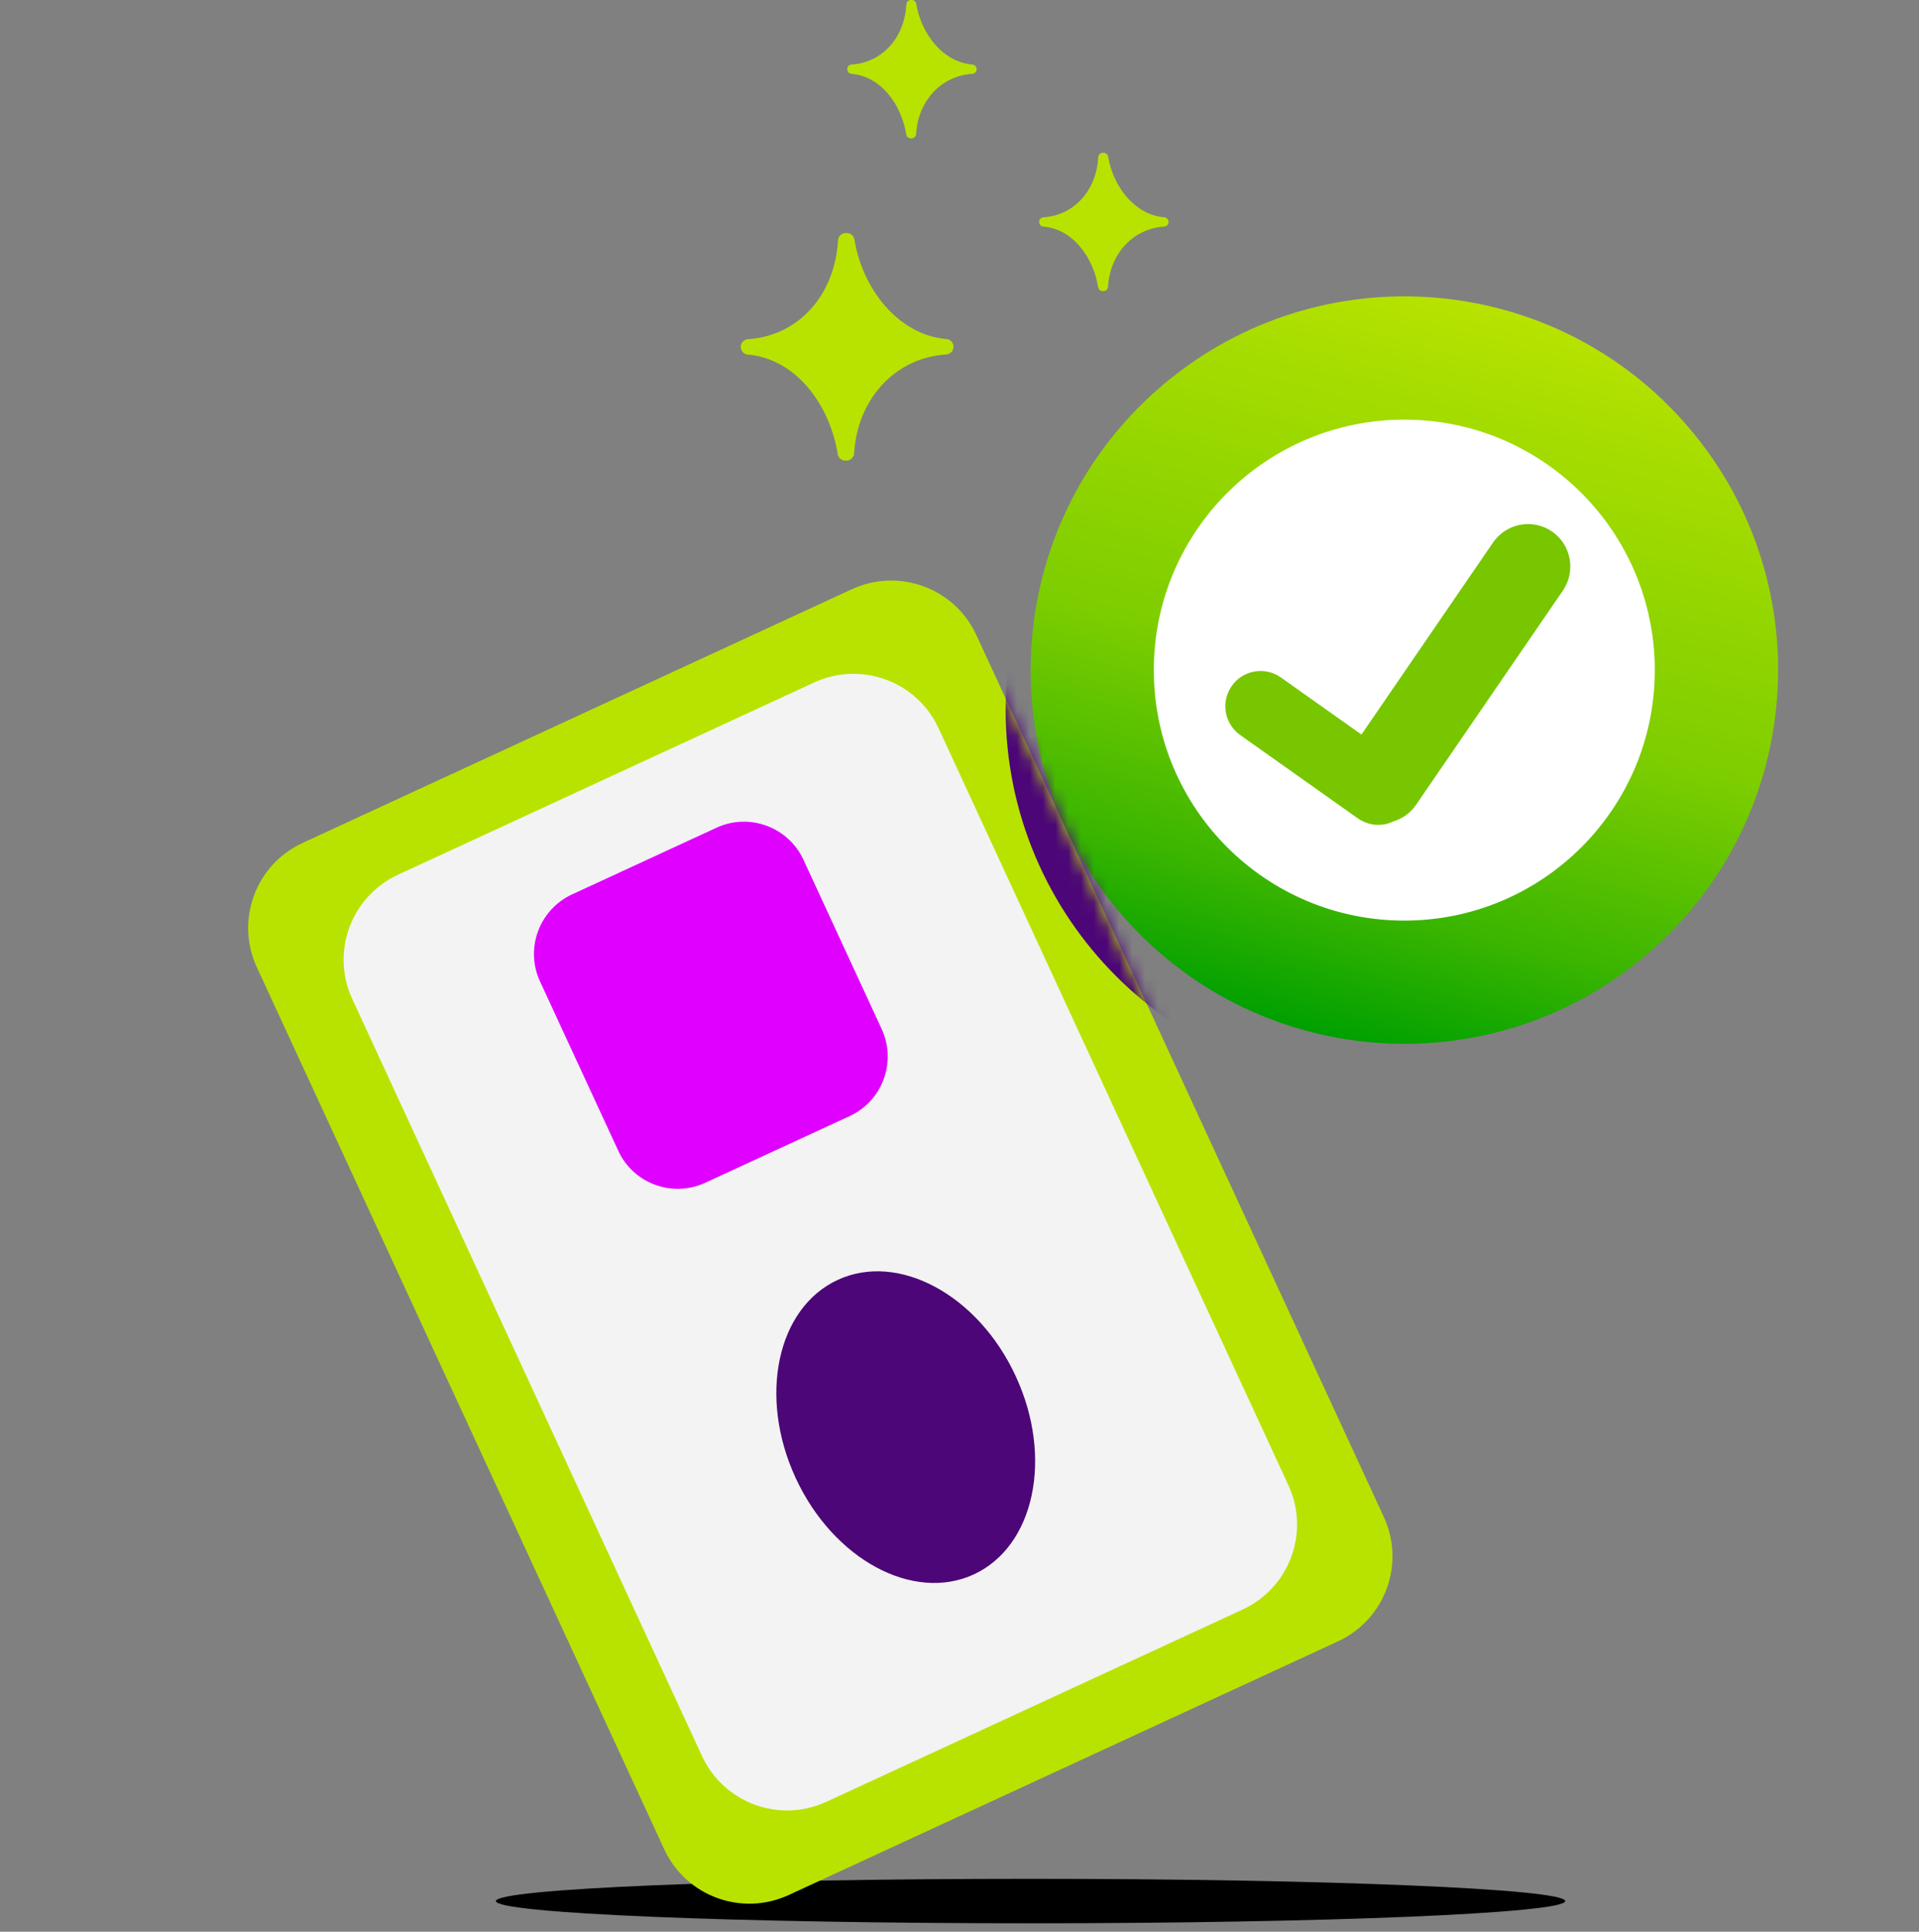 <svg width="150" height="151" viewBox="0 0 150 151" fill="none" xmlns="http://www.w3.org/2000/svg">
<rect x="0" y="0" width="150" height="151" fill="#808080" stroke="none"/>
<g clip-path="url(#clip0_810_1915)">
<path d="M122.345 148.602C122.345 149.555 103.639 150.34 80.552 150.34C57.466 150.34 38.761 149.565 38.761 148.602C38.761 147.648 57.476 146.863 80.552 146.863C103.629 146.863 122.345 147.648 122.345 148.602Z" fill="black"/>
<path d="M51.923 144.558C53.622 148.224 57.963 149.823 61.638 148.135L104.593 128.297C108.258 126.598 109.868 122.257 108.169 118.581L76.311 49.63C74.622 45.964 70.271 44.365 66.595 46.054L23.651 65.892C19.985 67.581 18.376 71.931 20.075 75.607L51.923 144.558Z" fill="#B8E300"/>
<path d="M54.873 137.267C56.572 140.933 60.913 142.542 64.589 140.843L97.132 125.813C100.798 124.114 102.407 119.773 100.709 116.098L73.361 56.921C71.672 53.256 67.321 51.656 63.645 53.345L31.111 68.375C27.446 70.074 25.837 74.415 27.535 78.091L54.873 137.267Z" fill="#F3F3F3"/>
<path d="M48.327 89.952C49.509 92.525 52.559 93.637 55.122 92.455L66.416 87.24C68.98 86.058 70.102 83.008 68.92 80.445L62.801 67.203C61.618 64.64 58.569 63.517 56.006 64.7L44.711 69.915C42.148 71.107 41.025 74.147 42.208 76.71L48.327 89.952Z" fill="#E000FF"/>
<path d="M62.195 115.532C65.135 121.889 71.364 125.257 76.112 123.071C80.861 120.876 82.341 113.942 79.4 107.584C76.47 101.227 70.231 97.849 65.483 100.045C60.734 102.24 59.254 109.174 62.195 115.532Z" fill="#4C0677"/>
<path d="M58.47 26.514C62.552 26.235 65.274 22.927 65.503 18.785C65.523 18.467 65.781 18.219 66.099 18.219H66.198C66.486 18.219 66.735 18.427 66.784 18.715C67.4 22.52 70.172 26.186 73.996 26.504C74.304 26.534 74.533 26.792 74.533 27.1V27.11C74.533 27.428 74.284 27.686 73.966 27.706C69.864 27.984 67.003 31.292 66.764 35.434C66.745 35.752 66.486 36.001 66.168 36.001H66.069C65.781 36.001 65.533 35.792 65.483 35.504C64.877 31.699 62.254 28.034 58.44 27.716C58.132 27.686 57.903 27.428 57.903 27.12V27.11C57.903 26.792 58.152 26.534 58.47 26.514Z" fill="#B8E300"/>
<path d="M81.566 16.987C84.049 16.818 85.708 14.802 85.847 12.288C85.857 12.1 86.016 11.941 86.205 11.941H86.264C86.443 11.941 86.592 12.07 86.622 12.248C87 14.563 88.688 16.798 91.013 16.987C91.202 17.007 91.341 17.166 91.341 17.345V17.355C91.341 17.543 91.192 17.702 90.993 17.712C88.5 17.881 86.751 19.898 86.612 22.411C86.602 22.6 86.443 22.759 86.254 22.759H86.195C86.016 22.759 85.867 22.63 85.837 22.451C85.47 20.136 83.87 17.901 81.556 17.712C81.367 17.692 81.228 17.533 81.228 17.355V17.345C81.218 17.156 81.377 16.997 81.566 16.987Z" fill="#B8E300"/>
<path d="M66.566 5.046C69.049 4.878 70.708 2.861 70.847 0.348C70.847 0.149 71.006 0 71.205 0H71.264C71.443 0 71.592 0.129 71.622 0.308C71.999 2.623 73.688 4.858 76.013 5.046C76.201 5.066 76.341 5.225 76.341 5.404V5.414C76.341 5.603 76.192 5.762 75.993 5.772C73.499 5.94 71.751 7.957 71.612 10.47C71.602 10.659 71.443 10.818 71.254 10.818H71.195C71.016 10.818 70.867 10.689 70.837 10.51C70.469 8.195 68.87 5.96 66.556 5.772C66.367 5.752 66.228 5.593 66.228 5.414V5.404C66.218 5.215 66.367 5.056 66.566 5.046Z" fill="#B8E300"/>
<path d="M132.06 33.489C121.628 21.181 103.193 19.666 90.885 30.098C78.577 40.529 77.062 58.964 87.484 71.27C97.906 83.576 116.351 85.093 128.656 74.671C140.97 64.22 142.494 45.788 132.06 33.489Z" fill="url(#paint0_linear_810_1915)"/>
<path d="M90.189 52.382C90.189 63.19 98.95 71.961 109.768 71.961C120.576 71.961 129.348 63.2 129.348 52.382C129.348 41.574 120.586 32.802 109.768 32.802C98.95 32.802 90.189 41.563 90.189 52.382Z" fill="white"/>
<path d="M121.311 41.544C119.801 40.511 117.745 40.898 116.712 42.398L106.42 57.418L100.122 52.958C98.88 52.084 97.162 52.372 96.288 53.613C95.404 54.855 95.702 56.574 96.943 57.458L106.142 63.974C106.798 64.431 107.583 64.57 108.298 64.421C108.516 64.372 108.725 64.292 108.924 64.203C109.609 63.994 110.235 63.567 110.672 62.931L122.166 46.163C123.199 44.633 122.811 42.577 121.311 41.544Z" fill="#77C600"/>
</g>
<mask id="mask0_810_1915" style="mask-type:alpha" maskUnits="userSpaceOnUse" x="19" y="45" width="90" height="104">
<path d="M51.923 144.558C53.622 148.224 57.963 149.823 61.638 148.135L104.593 128.297C108.258 126.598 109.868 122.257 108.169 118.581L76.311 49.63C74.622 45.964 70.271 44.365 66.595 46.054L23.651 65.892C19.985 67.581 18.376 71.931 20.075 75.607L51.923 144.558Z" fill="#C0E048"/>
</mask>
<g mask="url(#mask0_810_1915)">
<path d="M78.606 55.451C78.606 71.743 91.818 84.955 108.109 84.955C124.401 84.955 137.613 71.743 137.613 55.451C137.613 39.16 124.401 25.947 108.109 25.947C91.808 25.947 78.606 39.16 78.606 55.451Z" fill="#4C0677"/>
</g>
<defs>
<linearGradient id="paint0_linear_810_1915" x1="117.337" y1="24.159" x2="102.213" y2="80.603" gradientUnits="userSpaceOnUse">
<stop stop-color="#B8E300"/>
<stop offset="0.13" stop-color="#A7DD00"/>
<stop offset="0.531" stop-color="#7DCD00"/>
<stop offset="0.818" stop-color="#3AB500"/>
<stop offset="1" stop-color="#00A000"/>
</linearGradient>
<clipPath id="clip0_810_1915">
<rect width="119.575" height="150.34" fill="white" transform="translate(19.399)"/>
</clipPath>
</defs>
</svg>
